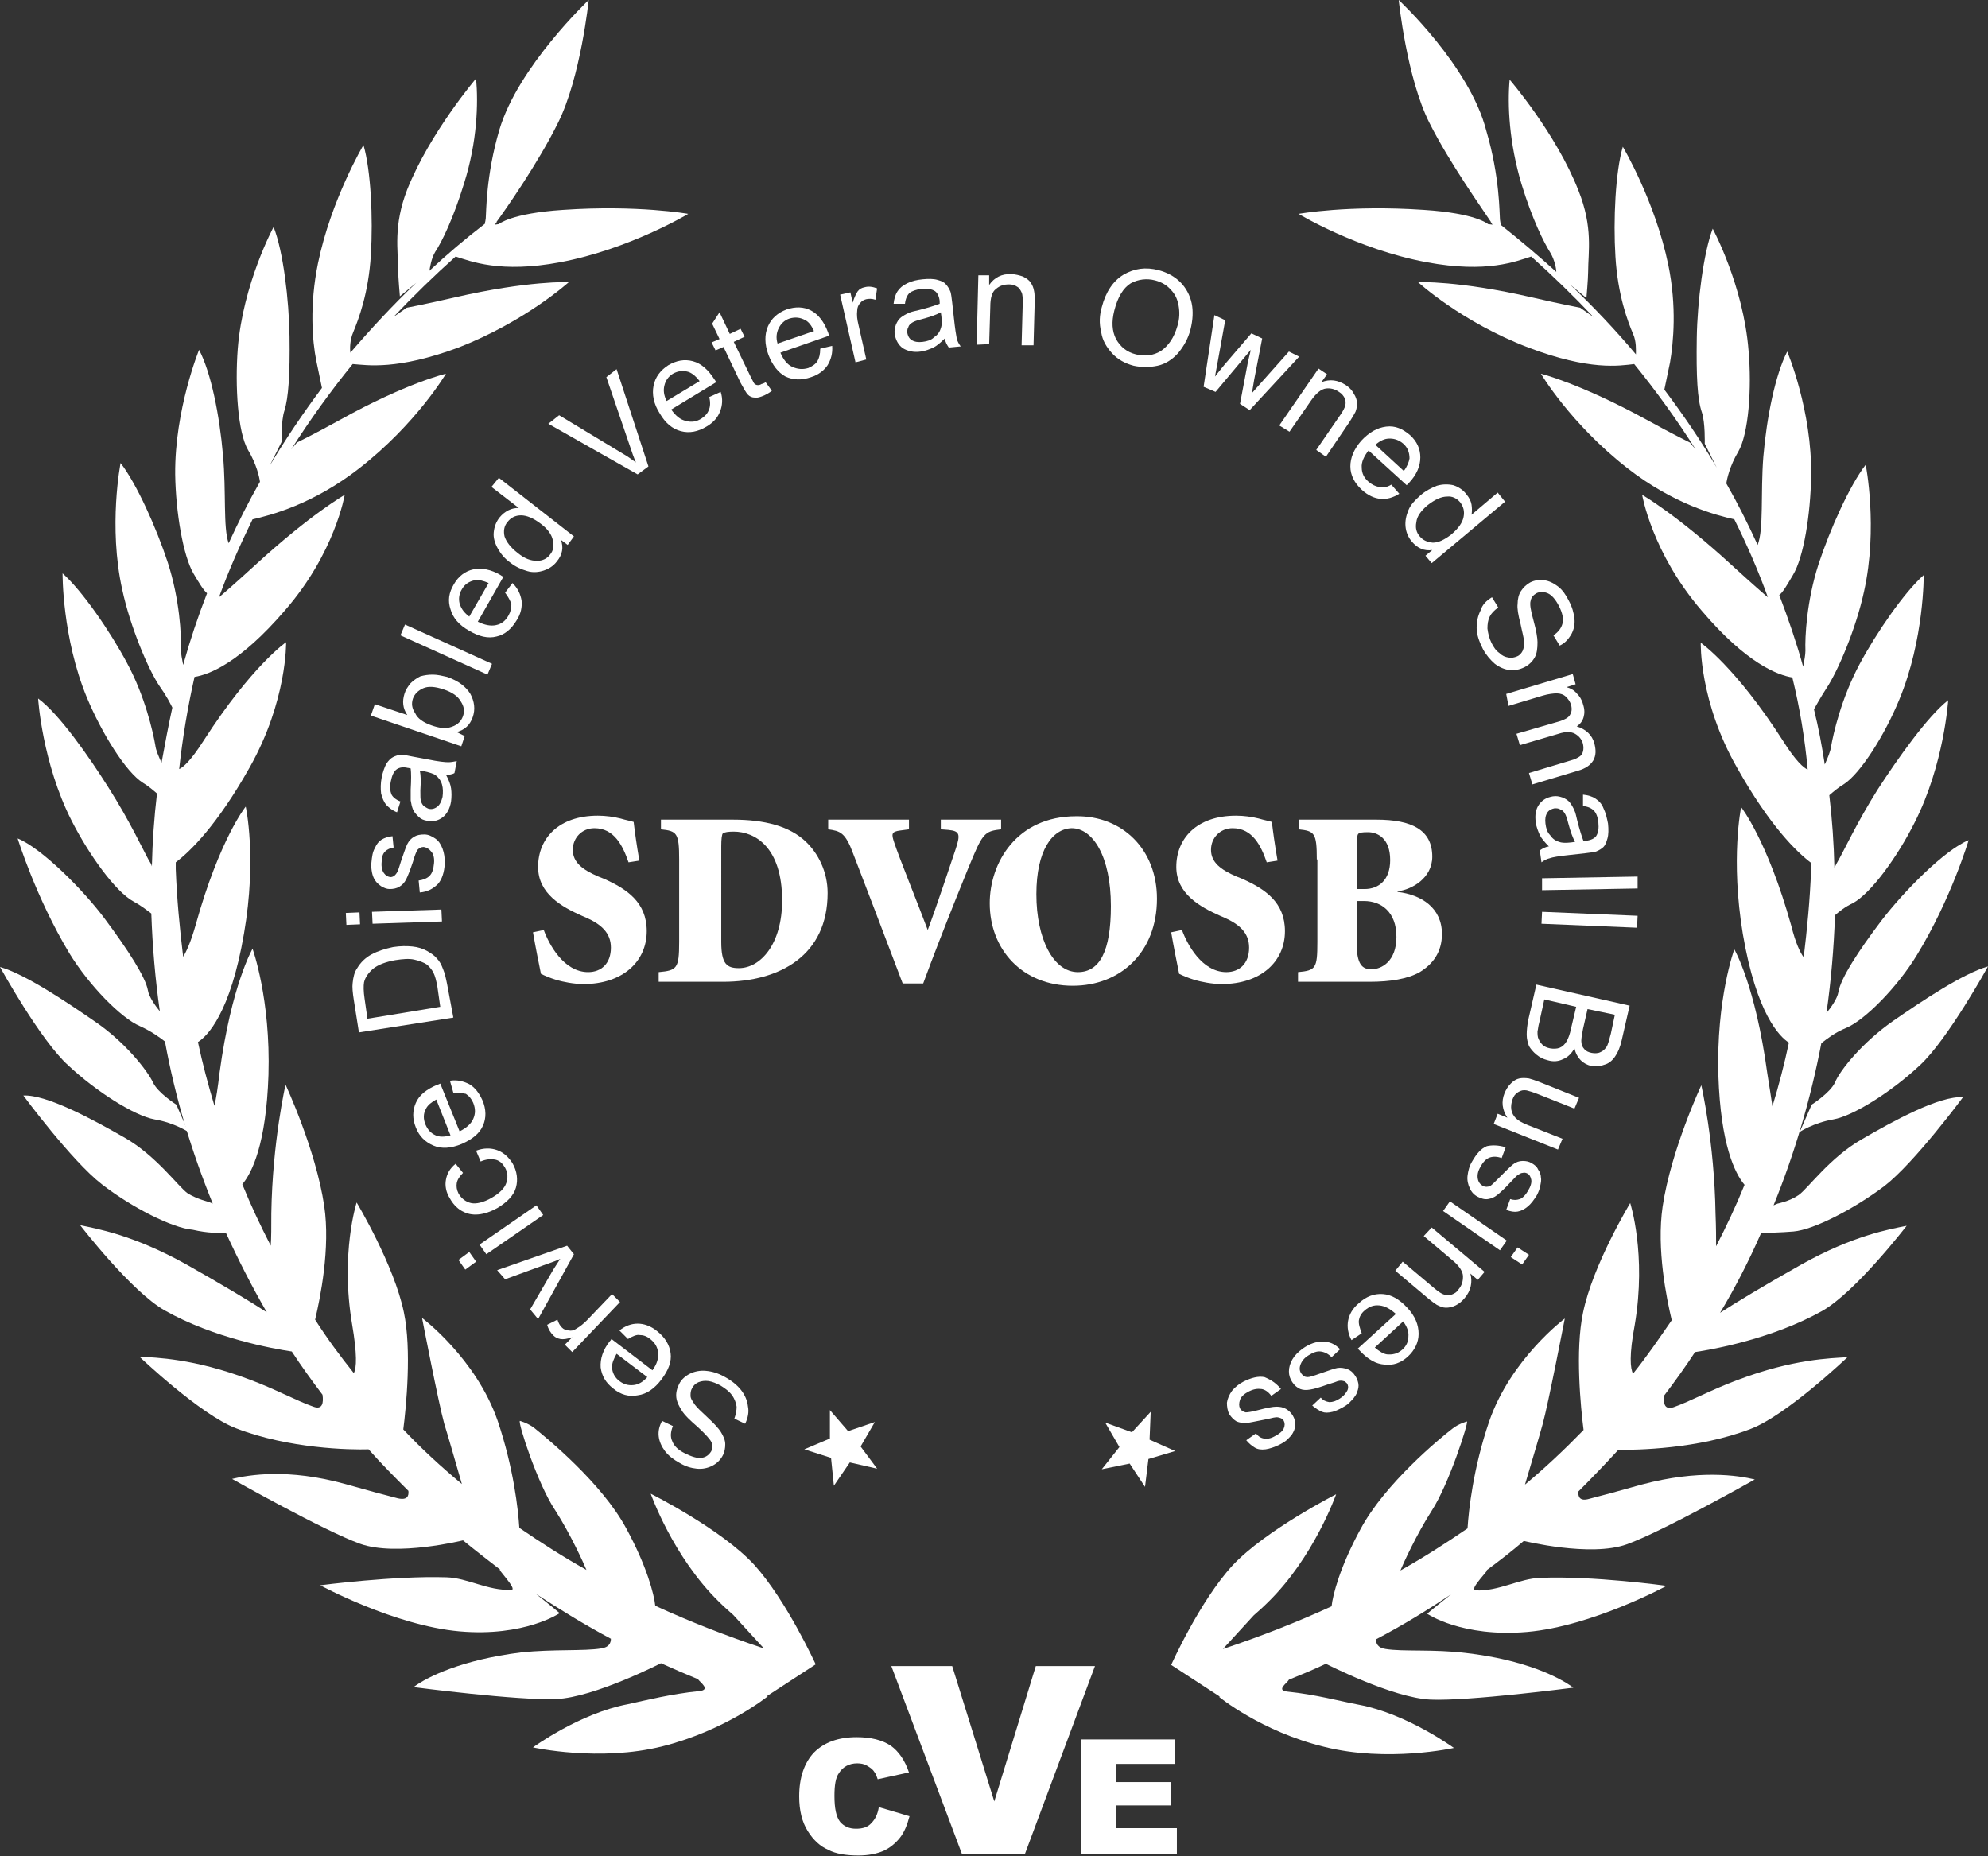 <?xml version="1.0" encoding="utf-8"?>
<!-- Generator: Adobe Illustrator 24.2.1, SVG Export Plug-In . SVG Version: 6.00 Build 0)  -->
<svg version="1.1" id="Layer_1" xmlns="http://www.w3.org/2000/svg" xmlns:xlink="http://www.w3.org/1999/xlink" x="0px" y="0px"
	 viewBox="0 0 349.5 326.3" style="enable-background:new 0 0 349.5 326.3;" xml:space="preserve">
<rect x="0" y="0" width="349.5" height="326.3" fill="#333333" stroke="none"/>
<style type="text/css">
	.st0{fill:#FFFFFF;}
</style>
<g>
	<g>
		<path class="st0" d="M315.3,216.5c3.6-0.3,10.7-4,16-8c5.3-4.1,13.8-15.6,13.8-15.6c-4.1-0.3-12.3,4.2-17.8,7.4
			c-5.6,3.2-9.5,8.7-11.1,9.8c-1.6,1.1-3.7,1.5-3.7,1.5l-0.7,0.3c3.7-9.1,6.5-18.6,8.4-28.5c0.9-0.7,2.4-1.9,4.4-2.7
			c3.3-1.4,9-7.2,12.4-12.8c6-9.8,9.1-20.2,9.1-20.2c-4.2,1.7-11.4,9-15.3,14.1c-4.1,5.4-7.2,10.2-7.6,12.6
			c-0.2,1.2-1.3,2.7-2.1,3.7c0.8-5.6,1.3-11.4,1.5-17.2c0.8-0.7,1.8-1.5,3.1-2.1c3.2-1.7,7.9-8.2,10.9-14.2
			c5.2-10.2,5.9-21.5,5.9-21.5c-3.6,2.8-8.9,10.3-12.4,15.7c-3.6,5.7-6.2,11.3-7.1,12.8c-0.2,0.3-0.3,0.6-0.5,1
			c-0.1-4.3-0.4-8.6-0.9-12.8c0.7-0.6,1.5-1.3,2.5-1.9c3-1.9,7.3-8.8,9.8-14.9c4.4-10.6,4.3-21.9,4.3-21.9
			c-3.4,3-8.3,10.1-11.3,15.7c-3.2,6-4.6,12.2-5,14.5c-0.1,0.8-0.6,2-1.1,3.1c-0.5-3.3-1.1-6.5-1.9-9.7c0.4-0.7,1.1-2,2.2-3.7
			c2-3,5.2-10.5,6.6-17c2.5-11.2,0.3-22.3,0.3-22.3c-2.8,3.6-6.3,11.4-8.3,17.5c-2.1,6.5-2.4,12.9-2.3,15.2c0,0.7-0.2,1.8-0.4,2.8
			c-1.2-4.3-2.6-8.4-4.2-12.6c0.6-0.4,1.4-1.8,2.4-3.5c1.9-3.1,3.1-10.7,3.2-17.4c0.2-11.5-4.2-21.9-4.2-21.9
			c-2.1,4.1-3.6,11.5-4.2,18.5c-0.5,6.5,0.1,12.7-1,15.5c-1.7-3.7-3.5-7.3-5.5-10.8c0.1-0.8,0.6-3.1,2.1-5.6
			c1.8-3.1,2.4-11.1,1.8-17.8c-0.9-11.4-6.3-21.4-6.3-21.4c-1.6,4.2-2.7,12.8-2.8,19.2c-0.1,6.8,0.1,10.8,0.9,13.1
			c0.6,1.8,0.5,5.5,0.5,5.5l2.1,4.2c-2.8-4.8-5.9-9.3-9.2-13.7c0.3-1.4,0.8-3.9,1-4.8c0.6-3.5,1.2-9.8-0.3-17.1
			c-2.3-11.2-8-20.8-8-20.8c-1.3,4.4-1.7,12.9-1.3,19.3c0.4,6.8,2.2,11.5,3.1,13.6c0.6,1.3,0.5,2.9,0.5,3.6
			c-3.6-4.3-7.5-8.4-11.6-12.3l2.9,2.4c0,0,0.3-3.4,0.3-4.6c0-3.5,0.9-7.8-1.7-14.3c-3.9-10-12.1-19.5-12.1-19.5
			c-0.4,4.4-0.1,11.1,2.1,18.4c1.9,6.2,3.9,10.2,5.1,12.1c0.7,1.2,1,2.7,1,3.3c-3.2-2.9-6.4-5.6-9.8-8.3l0.1,0c0,0-0.1-0.1-0.2-0.9
			c-0.1-1,0-7.5-2.4-15.6C258.4,11.6,245.9,0,245.9,0s1.4,13.7,5.4,21.6c3.5,7,9.5,15.4,10.8,17.4l0,0.1c0,0,0.1,0,0.1,0.1
			c0.1,0.2,0.2,0.3,0.2,0.3l-0.8-0.1c0,0-2-1.9-11.3-2.5c-13.2-0.9-22,0.7-22,0.7s10.2,6.2,22.5,8.5c10.7,2,15.8-0.2,18.4-1
			c3.8,3.4,7.4,6.9,10.9,10.6l-2.3-1.6c0,0-3.2-0.6-8.4-1.8c-13-3-20.1-2.7-20.1-2.7s7.6,7,19.4,11.5c10.8,4.1,16,3.2,18.6,2.9
			c3.9,4.8,7.5,9.8,10.8,15l-1-1.2c0,0-2.9-1.4-7.6-4c-11.7-6.4-18.6-8.1-18.6-8.1s5.2,8.8,15.2,16.6c8.2,6.4,15.7,8.3,18.8,9
			c2.2,4.4,4.2,9,5.9,13.7c-0.5-0.4-2.8-2.4-6.3-5.6c-9.8-9-15.8-12.4-15.8-12.4s1.7,10.2,10.5,20.4c7.9,9.3,13.4,11.3,15.9,11.7
			c1.3,5.3,2.2,10.7,2.7,16.2c-0.7-0.3-2.1-1.5-4.3-5c-8.4-13.1-14.5-17.3-14.5-17.3s-0.3,10.3,6.4,22c5.8,10.3,10.5,14.8,13,16.7
			c0,0.4,0,0.8,0,1.2c-0.2,5.3-0.7,10.4-1.3,15.4c-0.6-0.8-1.4-2.4-2.2-5.6c-4.2-15-8.8-20.8-8.8-20.8s-1.9,9.1,0.3,22.3
			c2.4,14.1,6.5,18.1,8.1,19.1c-0.8,3.8-1.8,7.6-2.9,11.2c-0.2-1.4-0.5-3.3-0.9-5.8c-2.1-15.5-5.8-21.8-5.8-21.8s-3.2,8.7-2.8,22.2
			c0.4,12.1,2.9,17.2,4.6,19.2c-1.5,3.7-3.2,7.3-5,10.8c0-1.4,0-3.3-0.1-5.7c-0.2-12.6-2.5-22.6-2.5-22.6s-5.3,11.3-6.8,21.3
			c-1.1,7.5,0.7,16.2,1.6,20c-2.2,3.2-4.4,6.4-6.8,9.4c-0.5-0.9-0.7-3.3,0.3-8.6c2.1-12.4-0.8-21.4-0.8-21.4s-6.6,10.9-8.3,19.3
			c-1.4,6.6-0.4,16.7,0.1,20.6c-3.3,3.4-6.7,6.6-10.3,9.6c1-3.4,2.5-8.4,3.1-10.6c1-3.6,3.9-18.6,3.9-18.6s-9.5,7.1-13.3,18.1
			c-2.8,8.2-3.6,15.6-3.8,18.8c-3.8,2.6-7.7,5.1-11.8,7.4c0.4-1,2.8-6.3,5.5-10.5c3-4.6,6.5-15.5,6.2-15.7c0,0-1.5,0.4-2.6,1.3
			c-2.2,1.7-11.8,9.6-16.1,17.6c-3.6,6.6-4.9,11.6-5.1,13.6c-6.1,2.8-12.5,5.3-19.1,7.5l5.4-5.9l0,0c0.8-0.7,1.7-1.5,2.5-2.3
			c8.1-7.9,12-19,12-19s-12.4,6.3-18.2,12.5c-5.8,6.3-10.8,17.5-10.8,17.5l8.6,5.6c-0.1,0-0.2,0-0.2,0s7.4,6.1,18.5,8.8
			c11.1,2.8,22.8,0.2,22.8,0.2s-8.2-6-16.7-7.6c-3.2-0.6-7.6-1.8-12.5-2.3c-2.2-0.2-0.1-1.5,0.2-2.1c2.2-0.9,4.4-1.8,6.5-2.8l0,0
			c0,0,11.7,6,18.4,6.3c6.7,0.3,25.1-2.1,25.1-2.1c-2.4-1.8-8.5-4.9-18.9-6.1c-5.7-0.7-11-0.2-14.1-0.7c-1.4-0.2-1.7-1-1.7-1.7
			c4.6-2.4,9-5.1,13.2-7.9c-2.3,1.8-4.2,3.4-4.2,3.4s6.1,4.2,17.6,3.2c11.4-1,24.5-8.1,24.5-8.1s-13-1.8-22.2-1.4
			c-3.7,0.1-7.3,2.4-11.4,2.2c-1.3-0.1,2.8-4,1.9-3.5c0,0,0,0,0,0c2.3-1.7,4.5-3.4,6.6-5.2c0,0,11.7,2.9,18.1,0.6
			c6.4-2.3,22.5-11.4,22.5-11.4c-2.9-0.7-9.8-1.8-19.9,0.9c-4.6,1.3-6.5,1.8-9.2,2.5c-1.7,0.5-2-0.4-1.9-1.3c2.4-2.4,4.7-4.8,7-7.3
			c3.2,0,14-0.1,23.3-3.7c6.3-2.4,17-12.6,17-12.6c-3,0.2-9.5,0.3-19.3,4c-4.6,1.7-8.4,3.8-11.3,4.8c-1.6,0.5-1.8-0.7-1.6-2.1
			c1.9-2.5,3.7-5,5.4-7.6c3.4-0.5,13.7-2.4,22.3-7.2c5.9-3.3,14.9-15,14.9-15c-3,0.6-9.4,1.7-18.5,6.8c-6.4,3.6-11.7,6.8-14.3,8.5
			c2.7-4.5,5.1-9.2,7.2-14C310.9,216.7,313,216.7,315.3,216.5z M262.5,39.4l0.1,0c0,0,0,0,0.1,0L262.5,39.4z"/>
		<path class="st0" d="M322.6,190.3c-0.8,1.8-4.1,3.9-4.1,3.9l-2.1,4.8c0,0,2.4-1.6,5.9-2.2c3.5-0.6,10.3-4.9,15.2-9.5
			c4.9-4.5,12-17.4,12-17.4c-4.3,1.2-11.5,6-16.7,9.6C327.5,183.2,323.5,188.1,322.6,190.3z"/>
		<path class="st0" d="M264.3,39.2L264.3,39.2C264.3,39.2,264.3,39.2,264.3,39.2z"/>
	</g>
	<g>
		<path class="st0" d="M39.7,216.7c2.2,4.8,4.6,9.5,7.2,14c-2.6-1.7-7.9-4.9-14.3-8.5c-9.2-5.1-15.6-6.2-18.5-6.8
			c0,0,9,11.7,14.9,15c8.5,4.8,18.9,6.7,22.3,7.2c1.7,2.6,3.5,5.1,5.4,7.6c0.2,1.4,0,2.7-1.6,2.1c-2.9-1-6.7-3.1-11.3-4.8
			c-9.8-3.7-16.3-3.8-19.3-4c0,0,10.7,10.2,17,12.6c9.3,3.6,20,3.8,23.3,3.7c2.2,2.5,4.6,4.9,7,7.3c0.1,0.9-0.2,1.7-1.9,1.3
			c-2.7-0.7-4.6-1.2-9.2-2.5c-10.1-2.8-17-1.6-19.9-0.9c0,0,16.1,9.1,22.5,11.4c6.4,2.3,18.1-0.6,18.1-0.6c2.2,1.8,4.4,3.5,6.6,5.2
			c0,0,0,0,0,0c-0.9-0.5,3.1,3.5,1.9,3.5c-4.1,0.2-7.7-2.1-11.4-2.2c-9.2-0.3-22.2,1.4-22.2,1.4s13.1,7.1,24.5,8.1
			c11.4,1,17.6-3.2,17.6-3.2s-1.9-1.6-4.2-3.4c4.3,2.8,8.7,5.5,13.2,7.9c0,0.7-0.3,1.5-1.7,1.7c-3.1,0.5-8.4,0.1-14.1,0.7
			c-10.4,1.3-16.5,4.3-18.9,6.1c0,0,18.4,2.4,25.1,2.1c6.7-0.3,18.4-6.3,18.4-6.3l0,0c2.2,1,4.3,1.9,6.5,2.8
			c0.3,0.5,2.4,1.9,0.2,2.1c-4.9,0.5-9.3,1.6-12.5,2.3c-8.5,1.6-16.7,7.6-16.7,7.6s11.7,2.6,22.8-0.2c11.1-2.8,18.5-8.8,18.5-8.8
			s-0.1,0-0.2,0l8.6-5.6c0,0-5.1-11.2-10.8-17.5c-5.8-6.3-18.2-12.5-18.2-12.5s3.9,11.1,12,19c0.8,0.8,1.7,1.6,2.5,2.3l0,0l5.4,5.9
			c-6.6-2.2-13-4.7-19.1-7.5c-0.2-2-1.5-7-5.1-13.6c-4.3-8-14-15.9-16.1-17.6c-1.1-0.9-2.6-1.3-2.6-1.3c-0.4,0.2,3.1,11.1,6.2,15.7
			c2.7,4.2,5.1,9.5,5.5,10.5c-4.1-2.3-8-4.8-11.8-7.4c-0.2-3.2-1-10.5-3.8-18.8c-3.8-11-13.3-18.1-13.3-18.1s2.9,15,3.9,18.6
			c0.7,2.2,2.1,7.2,3.1,10.6c-3.6-3-7.1-6.2-10.3-9.6c0.5-3.9,1.5-14,0.1-20.6c-1.7-8.3-8.3-19.3-8.3-19.3s-2.9,9-0.8,21.4
			c0.9,5.3,0.8,7.7,0.3,8.6c-2.4-3-4.7-6.1-6.8-9.4c0.9-3.8,2.7-12.6,1.6-20c-1.5-10-6.8-21.3-6.8-21.3s-2.3,10-2.5,22.6
			c0,2.4,0,4.3-0.1,5.7c-1.8-3.5-3.5-7.1-5-10.8c1.7-2,4.2-7.1,4.6-19.2c0.4-13.4-2.8-22.2-2.8-22.2s-3.7,6.3-5.8,21.8
			c-0.3,2.6-0.6,4.5-0.9,5.8c-1.1-3.7-2.1-7.4-2.9-11.2c1.6-1,5.7-5,8.1-19.1c2.3-13.3,0.3-22.3,0.3-22.3s-4.6,5.7-8.8,20.8
			c-0.9,3.2-1.7,4.8-2.2,5.6c-0.6-5-1.1-10.1-1.3-15.4c0-0.4,0-0.8,0-1.2c2.5-1.9,7.2-6.4,13-16.7c6.6-11.7,6.4-22,6.4-22
			s-6,4.1-14.5,17.3c-2.3,3.6-3.6,4.7-4.3,5c0.6-5.5,1.5-10.9,2.7-16.2c2.6-0.4,8-2.5,15.9-11.7C58.9,97.2,60.6,87,60.6,87
			s-6,3.4-15.8,12.4c-3.5,3.2-5.8,5.2-6.3,5.6c1.7-4.7,3.7-9.2,5.9-13.7c3.1-0.7,10.6-2.6,18.8-9c10-7.8,15.2-16.6,15.2-16.6
			s-6.9,1.6-18.6,8.1c-4.7,2.6-7.6,4-7.6,4l-1,1.2c3.3-5.2,6.9-10.2,10.8-15c2.6,0.2,7.8,1.1,18.6-2.9C92.4,56.5,100,49.6,100,49.6
			s-7.1-0.3-20.1,2.7c-5.2,1.2-8.4,1.8-8.4,1.8l-2.3,1.6c3.5-3.7,7.1-7.2,10.9-10.6c2.6,0.8,7.8,3,18.4,1
			c12.2-2.3,22.5-8.5,22.5-8.5s-8.9-1.6-22-0.7c-9.2,0.6-11.3,2.5-11.3,2.5L87,39.5c0,0,0.1-0.1,0.2-0.3c0,0,0.1,0,0.1-0.1l0-0.1
			c1.4-1.9,7.3-10.3,10.8-17.4c4-8,5.4-21.6,5.4-21.6S91.1,11.7,87.8,22.8c-2.4,8.1-2.3,14.6-2.4,15.6c-0.1,0.8-0.2,0.9-0.2,0.9
			l0.1,0c-3.4,2.6-6.7,5.4-9.8,8.3c0.1-0.6,0.3-2.1,1-3.3c1.2-1.8,3.2-5.9,5.1-12.1c2.3-7.3,2.5-14,2.1-18.4c0,0-8.1,9.5-12.1,19.5
			C69.1,39.7,70,44.1,70,47.5c0,1.2,0.3,4.6,0.3,4.6l2.9-2.4c-4.1,3.9-7.9,8-11.6,12.3c-0.1-0.7-0.1-2.2,0.5-3.6
			c0.9-2.2,2.7-6.8,3.1-13.6c0.4-6.4,0-14.9-1.3-19.3c0,0-5.7,9.6-8,20.8c-1.5,7.3-1,13.6-0.3,17.1c0.2,0.9,0.7,3.4,1,4.8
			c-3.3,4.4-6.4,9-9.2,13.7l2.1-4.2c0,0-0.1-3.7,0.5-5.5c0.7-2.2,1-6.3,0.9-13.1c-0.1-6.4-1.1-14.9-2.8-19.2c0,0-5.4,10-6.3,21.4
			c-0.5,6.6,0,14.7,1.8,17.8c1.5,2.5,2,4.8,2.1,5.6c-2,3.5-3.8,7.1-5.5,10.8c-1-2.7-0.4-9-1-15.5c-0.6-7-2.1-14.5-4.2-18.5
			c0,0-4.3,10.5-4.2,21.9c0.1,6.7,1.4,14.3,3.2,17.4c1,1.7,1.8,3,2.4,3.5c-1.6,4.1-3,8.3-4.2,12.6c-0.2-1-0.4-2-0.4-2.8
			c0.1-2.4-0.2-8.7-2.3-15.2c-2-6.1-5.5-13.9-8.3-17.5c0,0-2.2,11.1,0.3,22.3c1.4,6.5,4.6,14.1,6.6,17c1.2,1.7,1.8,2.9,2.2,3.7
			c-0.7,3.2-1.3,6.4-1.9,9.7c-0.5-1.1-1-2.2-1.1-3.1c-0.4-2.3-1.8-8.6-5-14.5c-3-5.6-7.9-12.7-11.3-15.7c0,0-0.1,11.3,4.3,21.9
			c2.6,6.2,6.8,13,9.8,14.9c1,0.6,1.8,1.3,2.5,1.9c-0.5,4.2-0.8,8.5-0.9,12.8c-0.1-0.4-0.3-0.7-0.5-1c-0.8-1.4-3.4-7-7.1-12.8
			c-3.4-5.4-8.7-13-12.4-15.7c0,0,0.7,11.3,5.9,21.5c3,5.9,7.7,12.5,10.9,14.2c1.3,0.7,2.3,1.5,3.1,2.1c0.2,5.8,0.7,11.6,1.5,17.2
			c-0.8-1-1.9-2.5-2.1-3.7c-0.4-2.3-3.5-7.1-7.6-12.6c-3.8-5.1-11.1-12.4-15.3-14.1c0,0,3.2,10.4,9.1,20.2
			c3.5,5.7,9.1,11.4,12.4,12.8c2,0.9,3.5,2,4.4,2.7c1.8,9.9,4.7,19.4,8.4,28.5l-0.7-0.3c0,0-2.1-0.5-3.7-1.5
			c-1.6-1.1-5.5-6.6-11.1-9.8c-5.6-3.2-13.7-7.6-17.8-7.4c0,0,8.5,11.5,13.8,15.6c5.3,4.1,12.4,7.7,16,8
			C36.5,216.8,38.6,216.8,39.7,216.7z M86.8,39.5C86.8,39.5,86.8,39.5,86.8,39.5l0.2,0L86.8,39.5z"/>
		<path class="st0" d="M26.9,190.3c0.8,1.8,4.1,3.9,4.1,3.9l2.1,4.8c0,0-2.4-1.6-5.9-2.2c-3.5-0.6-10.3-4.9-15.2-9.5
			C7.1,182.9,0,170,0,170c4.3,1.2,11.5,6,16.7,9.6C22,183.2,25.9,188.2,26.9,190.3z"/>
		<path class="st0" d="M85.2,39.3L85.2,39.3C85.2,39.3,85.2,39.3,85.2,39.3z"/>
	</g>
	<polygon class="st0" points="149.1,251.6 153.8,250 151.3,254.3 154.2,258.2 149.4,257.1 146.6,261.2 146.1,256.3 141.4,254.8 
		145.9,252.9 145.9,247.9 	"/>
	<polygon class="st0" points="202.1,253.1 206.6,255.1 201.9,256.5 201.3,261.4 198.6,257.3 193.7,258.3 196.8,254.4 194.3,250.1 
		199,251.8 202.3,248.2 	"/>
	<g>
		<g>
			<path class="st0" d="M95.6,163.5c0.9,2.5,3.5,7.4,7.8,7.4c2.3,0,4-1.5,4-4.3c0-2.6-1.7-4.1-4.4-5.3l-0.7-0.3
				c-3.6-1.6-7.7-3.9-7.7-8.6c0-5,3.6-9,10.5-9c1.4,0,2.8,0.2,4,0.5c1,0.3,1.7,0.4,2.3,0.6c0.2,1.7,0.5,3.9,1,6.8l-1.9,0.3
				c-1-2.9-2.5-6-6-6c-2.2,0-3.8,1.7-3.8,3.8c0,2.2,1.7,3.5,4.5,4.7l1,0.4c4,1.8,7.5,4.1,7.5,9.2c0,5.4-4.3,9.3-11.1,9.3
				c-1.8,0-3.6-0.4-4.7-0.7c-1.3-0.4-2.2-0.8-2.8-1.1c-0.4-2-0.9-4.4-1.4-7.3L95.6,163.5z"/>
			<path class="st0" d="M128.9,144.1c5.4,0,9.9,1.1,12.8,3.9c2.1,2,3.8,5.2,3.8,9c0,10.9-8.3,15.6-18.4,15.6h-11.3v-1.7
				c3.2-0.3,3.6-0.6,3.6-5.3v-14.5c0-4.7-0.4-5-3.2-5.3v-1.7H128.9z M126.8,165.6c0,3.9,1,4.6,3.1,4.6c3.8,0,7.6-4.2,7.6-11.9
				c0-9.4-4.8-12.1-8.5-12.1c-1,0-1.6,0.1-1.9,0.3c-0.2,0.1-0.3,1.1-0.3,2.2V165.6z"/>
			<path class="st0" d="M158.7,172.9c-3-7.9-7.1-18.7-8.7-22.8c-1.4-3.8-2.3-4-4.4-4.3v-1.7h14.2v1.7l-1.5,0.2
				c-1.6,0.2-1.6,0.6-1.1,2.1c0.8,2.5,4.3,11.1,5.9,15.4c1.4-3.7,4.2-12.1,4.9-14.2c0.9-2.7,0.7-3.2-1.3-3.4l-1.3-0.1v-1.7h10.6v1.7
				c-2.5,0.3-3.1,0.5-4.8,4.5c-0.3,0.6-5.6,13.6-8.9,22.6H158.7z"/>
			<path class="st0" d="M203.4,158c0,9.4-6.4,15.3-14.8,15.3c-8.9,0-14.6-6.4-14.6-14.5c0-7.1,4.7-15.3,15.2-15.3
				C197.3,143.4,203.4,149.3,203.4,158z M182.2,157.2c0,7.9,3,13.7,7.3,13.7c3.8,0,5.8-3.6,5.8-11.6c0-8.8-3.2-13.7-6.9-13.7
				C185,145.7,182.2,149.5,182.2,157.2z"/>
			<path class="st0" d="M207.8,163.5c0.9,2.5,3.5,7.4,7.8,7.4c2.3,0,4-1.5,4-4.3c0-2.6-1.7-4.1-4.4-5.3l-0.7-0.3
				c-3.6-1.6-7.7-3.9-7.7-8.6c0-5,3.6-9,10.5-9c1.4,0,2.8,0.2,4,0.5c1,0.3,1.7,0.4,2.3,0.6c0.2,1.7,0.5,3.9,1,6.8l-1.9,0.3
				c-1-2.9-2.5-6-6-6c-2.2,0-3.8,1.7-3.8,3.8c0,2.2,1.7,3.5,4.5,4.7l1,0.4c4,1.8,7.5,4.1,7.5,9.2c0,5.4-4.3,9.3-11.1,9.3
				c-1.8,0-3.6-0.4-4.7-0.7c-1.3-0.4-2.2-0.8-2.8-1.1c-0.4-2-0.9-4.4-1.4-7.3L207.8,163.5z"/>
			<path class="st0" d="M231.5,151.1c0-4.7-0.4-5-3.2-5.3v-1.7H242c6.2,0,9.8,1.8,9.8,6.5c0,3.8-3.6,5.8-6.1,6.1v0.1
				c4.2,0.5,7.8,2.8,7.8,7.4c0,3.2-1.6,5.3-3.9,6.7c-2.1,1.2-5.2,1.7-8.8,1.7h-12.6v-1.7c3.1-0.3,3.4-0.6,3.4-5.3V151.1z
				 M238.5,156.3h1.4c2.5,0,4.5-1.6,4.5-5.1c0-3.9-2.3-4.9-3.9-4.9c-1.1,0-1.6,0.1-1.7,0.3c-0.2,0.1-0.3,1.1-0.3,2.2V156.3z
				 M238.5,165.7c0,3.9,1,4.7,2.6,4.7c1.8,0,4.4-1.4,4.4-5.7c0-4.4-2.7-6.3-5.7-6.3h-1.3V165.7z"/>
		</g>
	</g>
	<g>
		<path class="st0" d="M131,250.3l-1.9-0.9c0.3-0.8,0.4-1.5,0.4-2.1c-0.1-0.6-0.3-1.3-0.8-2c-0.5-0.7-1.2-1.2-2-1.7
			c-0.7-0.4-1.5-0.7-2.1-0.8c-0.7-0.1-1.3,0-1.8,0.2c-0.5,0.2-0.9,0.6-1.1,1c-0.3,0.5-0.3,0.9-0.3,1.4s0.4,1,0.8,1.6
			c0.3,0.4,1,1.1,2.2,2.2c1.2,1.1,1.9,1.9,2.3,2.5c0.5,0.8,0.8,1.5,0.8,2.2c0,0.7-0.1,1.4-0.5,2.1c-0.4,0.7-1,1.3-1.8,1.7
			c-0.8,0.4-1.7,0.6-2.7,0.5c-1-0.1-2-0.4-3-1c-1.1-0.6-2-1.3-2.6-2.1c-0.6-0.8-1-1.7-1.1-2.6c-0.1-0.9,0.1-1.8,0.6-2.7l1.9,0.9
			c-0.4,1-0.5,1.9-0.1,2.7c0.3,0.8,1,1.5,2.2,2.1c1.2,0.6,2.2,0.9,2.9,0.8c0.8-0.1,1.3-0.5,1.7-1.1c0.3-0.5,0.3-1.1,0.1-1.6
			c-0.2-0.5-1-1.4-2.4-2.7c-1.4-1.2-2.3-2.1-2.7-2.7c-0.6-0.9-1-1.7-1.1-2.5c-0.1-0.8,0.1-1.6,0.5-2.4c0.4-0.8,1.1-1.4,1.9-1.8
			c0.8-0.4,1.8-0.6,2.8-0.5c1.1,0.1,2.1,0.4,3.2,1c1.3,0.7,2.3,1.5,3,2.4c0.7,0.9,1.1,1.9,1.2,2.9
			C131.7,248.2,131.5,249.3,131,250.3z"/>
		<path class="st0" d="M110.4,235.4l-1.5-1.5c1-0.8,2.1-1.2,3.2-1.2c1.1,0,2.3,0.4,3.4,1.3c1.4,1.1,2.2,2.4,2.4,3.9s-0.4,3-1.6,4.6
			c-1.2,1.6-2.6,2.6-4.2,2.8c-1.5,0.3-3-0.1-4.3-1.2c-1.3-1-2-2.2-2.2-3.7c-0.1-1.5,0.4-3.1,1.6-4.6c0.1-0.1,0.2-0.2,0.3-0.4
			l7.2,5.5c0.8-1.1,1.1-2.1,1-3.1c-0.1-1-0.6-1.8-1.4-2.4c-0.6-0.5-1.2-0.7-1.9-0.7C112,234.6,111.2,234.9,110.4,235.4z
			 M113.8,242.1l-5.4-4.1c-0.5,0.9-0.8,1.6-0.8,2.3c0,1,0.5,1.9,1.3,2.5c0.8,0.6,1.6,0.8,2.5,0.7
			C112.3,243.4,113.1,242.9,113.8,242.1z"/>
		<path class="st0" d="M109,228.9l-8.4,8.8l-1.3-1.3l1.3-1.3c-0.9,0.3-1.6,0.4-2.1,0.3c-0.5-0.1-0.9-0.3-1.2-0.6
			c-0.5-0.5-0.9-1.1-1.1-1.9l1.8-0.9c0.2,0.6,0.4,1,0.8,1.4c0.3,0.3,0.7,0.5,1.2,0.5c0.4,0.1,0.9,0,1.3-0.3c0.7-0.4,1.3-0.9,1.9-1.5
			l4.4-4.6L109,228.9z"/>
		<path class="st0" d="M100.9,220.5l-6.3,11.4l-1.4-1.7l3.9-6.7c0.4-0.7,0.9-1.4,1.4-2.2c-0.6,0.3-1.4,0.6-2.3,0.9l-7.4,2.7
			l-1.4-1.6l12.3-4.3L100.9,220.5z"/>
		<path class="st0" d="M83.7,221.8l-1.9,1.4l-1.2-1.7l1.9-1.4L83.7,221.8z M95.5,213.6l-10,6.9l-1.2-1.7l10-6.9L95.5,213.6z"/>
		<path class="st0" d="M84.5,204.2l-0.8-1.9c1.3-0.5,2.6-0.5,3.7-0.1c1.1,0.4,2,1.2,2.7,2.3c0.8,1.4,1,2.9,0.6,4.3
			c-0.4,1.4-1.6,2.6-3.3,3.6c-1.1,0.6-2.2,1-3.3,1.1c-1.1,0.1-2-0.1-2.9-0.6c-0.9-0.5-1.6-1.3-2.1-2.2c-0.7-1.1-0.9-2.3-0.7-3.3
			c0.2-1.1,0.7-2,1.7-2.8l1.3,1.6c-0.6,0.6-1,1.2-1.1,1.8c-0.1,0.6,0,1.2,0.3,1.8c0.5,0.9,1.3,1.5,2.2,1.7s2.2-0.1,3.6-0.9
			c1.4-0.8,2.3-1.7,2.6-2.6s0.3-1.8-0.2-2.7c-0.4-0.7-0.9-1.2-1.6-1.4C86.3,203.7,85.4,203.8,84.5,204.2z"/>
		<path class="st0" d="M79.7,192.1l-0.6-2.1c1.3-0.2,2.4,0.1,3.4,0.6c1,0.6,1.7,1.5,2.3,2.8c0.7,1.6,0.7,3.2,0.1,4.5
			c-0.6,1.4-1.9,2.4-3.7,3.2c-1.9,0.8-3.6,0.9-5,0.3s-2.5-1.6-3.1-3.2c-0.6-1.5-0.6-2.9,0-4.3c0.6-1.4,1.9-2.4,3.8-3.2
			c0.1,0,0.3-0.1,0.5-0.2l3.4,8.4c1.2-0.6,2-1.3,2.4-2.2c0.4-0.9,0.4-1.8,0-2.8c-0.3-0.7-0.7-1.2-1.3-1.6
			C81.4,192.2,80.6,192.1,79.7,192.1z M79.2,199.6l-2.5-6.3c-0.9,0.5-1.5,1-1.8,1.6c-0.5,0.9-0.5,1.8-0.1,2.8
			c0.4,0.9,0.9,1.5,1.8,1.9C77.2,199.9,78.2,199.9,79.2,199.6z"/>
		<path class="st0" d="M79.7,178.9l-16.6,2.6l-0.9-5.7c-0.2-1.3-0.3-2.3-0.2-3c0.1-1,0.3-1.9,0.8-2.6c0.6-1,1.4-1.8,2.5-2.4
			c1.1-0.6,2.4-1,3.8-1.3c1.3-0.2,2.4-0.2,3.4-0.1c1,0.1,1.9,0.4,2.6,0.8c0.7,0.4,1.3,0.8,1.7,1.3c0.5,0.5,0.8,1.1,1.1,1.9
			c0.3,0.7,0.5,1.6,0.7,2.6L79.7,178.9z M77.4,177l-0.5-3.5c-0.2-1.1-0.4-1.9-0.7-2.5c-0.3-0.6-0.7-1-1.1-1.4
			c-0.6-0.4-1.4-0.7-2.3-0.9c-0.9-0.2-2-0.1-3.3,0.1c-1.7,0.3-3,0.8-3.9,1.5c-0.8,0.7-1.4,1.5-1.6,2.4c-0.1,0.6-0.1,1.6,0.1,2.9
			l0.5,3.5L77.4,177z"/>
		<path class="st0" d="M63.3,162.5l-2.4,0.1l-0.1-2.1l2.4-0.1L63.3,162.5z M77.7,162l-12.2,0.4l-0.1-2.1l12.2-0.4L77.7,162z"/>
		<path class="st0" d="M73.8,156.9l-0.2-2.1c0.8-0.1,1.5-0.4,1.9-0.8c0.5-0.5,0.7-1.2,0.8-2.2c0.1-0.9-0.1-1.7-0.5-2.1
			c-0.4-0.5-0.8-0.7-1.3-0.8c-0.5,0-0.8,0.2-1.1,0.5c-0.2,0.3-0.5,1-0.8,2.1c-0.5,1.5-0.9,2.5-1.2,3.1c-0.3,0.6-0.7,1-1.2,1.3
			c-0.5,0.3-1.1,0.4-1.7,0.4c-0.5,0-1-0.2-1.5-0.5c-0.4-0.3-0.8-0.6-1.1-1.1c-0.2-0.3-0.4-0.8-0.5-1.3c-0.1-0.6-0.2-1.2-0.1-1.8
			c0.1-1,0.2-1.8,0.6-2.5c0.3-0.7,0.7-1.2,1.2-1.5c0.5-0.3,1.1-0.5,1.9-0.6l0.2,2c-0.6,0.1-1.1,0.3-1.5,0.7c-0.4,0.4-0.6,1-0.6,1.8
			c-0.1,0.9,0.1,1.6,0.4,2c0.3,0.4,0.6,0.6,1.1,0.7c0.3,0,0.5-0.1,0.7-0.2c0.2-0.2,0.4-0.4,0.6-0.8c0.1-0.2,0.3-0.8,0.6-1.8
			c0.5-1.4,0.8-2.4,1.1-3c0.3-0.6,0.7-1,1.2-1.3c0.5-0.3,1.1-0.4,1.8-0.4c0.7,0,1.3,0.3,1.9,0.7c0.6,0.4,1,1,1.3,1.8
			c0.3,0.8,0.4,1.6,0.4,2.6c-0.1,1.6-0.5,2.8-1.2,3.6C76.1,156.3,75.1,156.8,73.8,156.9z"/>
		<path class="st0" d="M78.4,136.2c0.5,0.9,0.8,1.7,0.9,2.4c0.1,0.7,0.1,1.5,0,2.3c-0.2,1.3-0.8,2.3-1.5,2.8
			c-0.8,0.6-1.7,0.8-2.7,0.6c-0.6-0.1-1.1-0.3-1.5-0.7c-0.4-0.4-0.8-0.8-1-1.3c-0.2-0.5-0.3-1-0.4-1.6c0-0.4,0-1,0-1.9
			c0.1-1.7,0.1-2.9,0-3.7c-0.3-0.1-0.5-0.1-0.5-0.1c-0.8-0.2-1.4-0.1-1.9,0.2c-0.6,0.4-0.9,1.2-1.1,2.2c-0.2,1-0.1,1.7,0.1,2.2
			c0.2,0.5,0.8,1,1.6,1.3l-0.6,1.9c-0.8-0.3-1.4-0.8-1.9-1.3c-0.4-0.5-0.7-1.2-0.9-2c-0.1-0.8-0.1-1.8,0.1-2.8
			c0.2-1,0.5-1.8,0.8-2.4c0.4-0.6,0.8-1,1.2-1.2c0.4-0.2,0.9-0.4,1.5-0.4c0.4,0,1,0.1,1.9,0.3l2.7,0.5c1.9,0.4,3.1,0.5,3.6,0.5
			c0.5,0,1-0.1,1.5-0.2l-0.4,2.1C79.4,136.2,78.9,136.2,78.4,136.2z M73.8,135.5c0.2,0.8,0.2,1.9,0.1,3.5c0,0.9,0,1.5,0.1,1.8
			c0.1,0.4,0.3,0.7,0.5,0.9c0.3,0.2,0.6,0.4,0.9,0.5c0.5,0.1,1,0,1.5-0.4c0.4-0.3,0.7-0.9,0.9-1.7c0.1-0.8,0.1-1.5-0.1-2.2
			c-0.2-0.7-0.6-1.2-1.1-1.6c-0.4-0.3-1.1-0.5-2-0.7L73.8,135.5z"/>
		<path class="st0" d="M81.7,129.4l-0.6,1.8l-15.9-5.4l0.7-2l5.7,1.9c-0.8-1.2-0.9-2.4-0.5-3.7c0.2-0.7,0.6-1.3,1.1-1.9
			c0.5-0.5,1.1-0.9,1.7-1.2c0.7-0.2,1.4-0.3,2.2-0.3c0.8,0,1.6,0.2,2.5,0.4c2,0.7,3.3,1.7,4.1,3c0.7,1.3,0.9,2.7,0.4,4.1
			c-0.5,1.4-1.4,2.2-2.8,2.6L81.7,129.4z M75.8,127.5c1.4,0.5,2.4,0.6,3.2,0.4c1.2-0.3,2-0.9,2.4-2c0.3-0.9,0.2-1.7-0.4-2.6
			c-0.5-0.9-1.5-1.6-3-2.1c-1.5-0.5-2.7-0.6-3.6-0.2c-0.9,0.4-1.5,1-1.8,1.8c-0.3,0.9-0.2,1.7,0.4,2.6
			C73.4,126.3,74.4,127,75.8,127.5z"/>
		<path class="st0" d="M85.7,118.6l-15.3-6.9l0.8-1.9l15.3,6.9L85.7,118.6z"/>
		<path class="st0" d="M88.8,104.2l1.3-1.7c0.9,0.9,1.4,1.9,1.6,3.1c0.1,1.1-0.1,2.3-0.9,3.5c-0.9,1.5-2.1,2.5-3.5,2.8
			c-1.5,0.4-3.1,0-4.8-1c-1.8-1-2.9-2.3-3.3-3.8c-0.5-1.5-0.3-2.9,0.6-4.4c0.8-1.4,2-2.3,3.4-2.6c1.5-0.3,3.1,0,4.8,1
			c0.1,0.1,0.3,0.2,0.5,0.3l-4.5,7.9c1.2,0.6,2.3,0.8,3.2,0.6c1-0.2,1.7-0.8,2.2-1.7c0.4-0.7,0.5-1.3,0.5-2
			C89.7,105.6,89.4,105,88.8,104.2z M82.5,108.4l3.4-5.9c-0.9-0.4-1.7-0.6-2.4-0.5c-1,0.2-1.8,0.7-2.3,1.6c-0.5,0.8-0.6,1.7-0.4,2.5
			C81.1,107.1,81.7,107.8,82.5,108.4z"/>
		<path class="st0" d="M99.8,95.8l-1.2-0.9c0.5,1.3,0.3,2.6-0.7,3.8c-0.6,0.8-1.4,1.3-2.3,1.6c-0.9,0.3-1.9,0.4-2.9,0.1
			s-2-0.7-3-1.5c-1-0.7-1.7-1.6-2.2-2.5c-0.5-0.9-0.8-1.9-0.7-2.8c0.1-1,0.4-1.8,1-2.6c0.5-0.6,1-1,1.6-1.3c0.6-0.3,1.2-0.4,1.8-0.4
			l-4.8-3.7l1.3-1.6l13.2,10.3L99.8,95.8z M91,97.2c1.2,1,2.3,1.4,3.4,1.4c1,0,1.8-0.4,2.3-1.1c0.6-0.7,0.7-1.5,0.5-2.5
			C97,94,96.3,93,95.1,92.1c-1.3-1-2.5-1.5-3.5-1.5c-1,0-1.8,0.4-2.4,1.2c-0.6,0.7-0.7,1.6-0.5,2.5C89,95.2,89.7,96.2,91,97.2z"/>
		<path class="st0" d="M112.1,83.4l-15.7-8.9l1.9-1.5l11.1,6.7c0.9,0.5,1.7,1.1,2.4,1.6c-0.4-0.9-0.7-1.8-1-2.7l-4.2-12.3l1.8-1.4
			l5.6,17.1L112.1,83.4z"/>
		<path class="st0" d="M124.7,69.8l2-0.9c0.4,1.2,0.3,2.4-0.1,3.4c-0.4,1.1-1.2,2-2.4,2.7c-1.5,0.9-3,1.2-4.5,0.8
			c-1.5-0.4-2.7-1.4-3.7-3.1c-1.1-1.7-1.4-3.4-1.1-4.9c0.3-1.5,1.2-2.7,2.6-3.6c1.4-0.8,2.8-1.1,4.3-0.7c1.5,0.4,2.7,1.5,3.8,3.2
			c0.1,0.1,0.2,0.3,0.3,0.5L118,72c0.8,1.1,1.6,1.8,2.6,2c1,0.3,1.9,0.1,2.7-0.4c0.6-0.4,1.1-0.9,1.3-1.5
			C124.9,71.5,124.9,70.7,124.7,69.8z M117.2,70.5l5.8-3.5c-0.6-0.8-1.2-1.3-1.9-1.6c-1-0.3-1.9-0.2-2.8,0.3
			c-0.8,0.5-1.3,1.2-1.5,2.1C116.6,68.6,116.7,69.5,117.2,70.5z"/>
		<path class="st0" d="M134.6,67.2l1.1,1.5c-0.5,0.4-0.9,0.6-1.3,0.8c-0.7,0.3-1.3,0.5-1.7,0.4c-0.5,0-0.9-0.2-1.2-0.5
			c-0.3-0.3-0.7-1-1.3-2.1l-3-6.3l-1.4,0.6l-0.7-1.4l1.4-0.6l-1.3-2.7l1.3-2l1.8,3.8l1.9-0.9l0.7,1.4l-1.9,0.9l3.1,6.4
			c0.3,0.5,0.4,0.9,0.6,1c0.1,0.1,0.3,0.2,0.5,0.2c0.2,0,0.4,0,0.7-0.2C134,67.5,134.3,67.4,134.6,67.2z"/>
		<path class="st0" d="M144.2,61.3l2.1-0.5c0.1,1.3-0.2,2.4-0.8,3.4c-0.6,0.9-1.6,1.7-2.9,2.1c-1.7,0.6-3.2,0.5-4.5-0.1
			c-1.3-0.7-2.3-2-3-3.8c-0.7-1.9-0.7-3.6-0.1-5s1.7-2.4,3.3-3c1.5-0.5,3-0.5,4.3,0.2c1.3,0.7,2.3,2,3,3.9c0,0.1,0.1,0.3,0.2,0.5
			l-8.6,3c0.5,1.2,1.2,2.1,2.1,2.5c0.9,0.4,1.8,0.5,2.8,0.2c0.7-0.3,1.3-0.7,1.6-1.2C144,63,144.2,62.3,144.2,61.3z M136.7,60.4
			l6.4-2.2c-0.4-0.9-0.9-1.6-1.5-1.9c-0.9-0.5-1.8-0.6-2.8-0.3c-0.9,0.3-1.5,0.9-1.9,1.7C136.5,58.5,136.4,59.4,136.7,60.4z"/>
		<path class="st0" d="M150.4,63.7l-2.7-11.9l1.8-0.4l0.4,1.8c0.3-0.9,0.6-1.6,0.9-2c0.3-0.4,0.7-0.6,1.2-0.7
			c0.7-0.2,1.4-0.1,2.2,0.2l-0.3,2c-0.6-0.2-1.1-0.2-1.6-0.1c-0.4,0.1-0.8,0.3-1.1,0.7c-0.3,0.3-0.5,0.8-0.5,1.3
			c-0.1,0.8,0,1.6,0.2,2.4l1.4,6.2L150.4,63.7z"/>
		<path class="st0" d="M166.1,59.5c-0.7,0.7-1.4,1.3-2,1.6c-0.7,0.3-1.4,0.6-2.2,0.7c-1.3,0.2-2.4-0.1-3.2-0.6
			c-0.8-0.6-1.2-1.4-1.4-2.4c-0.1-0.6,0-1.1,0.2-1.7c0.2-0.5,0.5-1,0.9-1.3c0.4-0.3,0.9-0.6,1.4-0.8c0.4-0.2,1-0.3,1.8-0.5
			c1.6-0.4,2.8-0.8,3.6-1.1c0-0.3,0-0.5,0-0.5c-0.1-0.8-0.4-1.4-0.8-1.7c-0.6-0.4-1.4-0.5-2.4-0.4c-1,0.1-1.7,0.4-2.1,0.7
			c-0.4,0.4-0.7,1-0.8,1.9l-2,0c0.1-0.9,0.3-1.6,0.7-2.2c0.4-0.6,0.9-1,1.7-1.4c0.8-0.4,1.7-0.6,2.7-0.7c1-0.1,1.9-0.1,2.6,0.1
			c0.7,0.2,1.2,0.4,1.5,0.8c0.3,0.3,0.6,0.8,0.8,1.3c0.1,0.3,0.2,1,0.3,1.9l0.3,2.7c0.2,1.9,0.4,3.1,0.5,3.6c0.1,0.5,0.4,1,0.7,1.4
			l-2.1,0.2C166.4,60.5,166.2,60.1,166.1,59.5z M165.4,54.9c-0.7,0.4-1.8,0.8-3.3,1.2c-0.8,0.2-1.4,0.4-1.7,0.6
			c-0.3,0.2-0.6,0.4-0.7,0.8c-0.2,0.3-0.2,0.6-0.2,1c0.1,0.5,0.3,1,0.8,1.3c0.5,0.3,1.1,0.4,1.9,0.3c0.8-0.1,1.5-0.3,2-0.8
			c0.6-0.4,1-0.9,1.2-1.6c0.2-0.5,0.2-1.2,0.1-2.1L165.4,54.9z"/>
		<path class="st0" d="M171.7,60.6l0.3-12.2l1.9,0l0,1.7c0.9-1.3,2.2-2,3.9-1.9c0.7,0,1.4,0.2,2,0.4c0.6,0.3,1.1,0.6,1.4,1.1
			c0.3,0.4,0.5,0.9,0.6,1.5c0.1,0.4,0.1,1.1,0.1,2l-0.2,7.5l-2.1,0l0.2-7.4c0-0.8,0-1.5-0.2-1.9c-0.2-0.4-0.4-0.8-0.8-1
			c-0.4-0.3-0.9-0.4-1.4-0.4c-0.9,0-1.6,0.2-2.3,0.8c-0.7,0.5-1,1.6-1,3.1l-0.2,6.6L171.7,60.6z"/>
		<path class="st0" d="M193.7,54c0.7-2.7,2-4.6,3.8-5.7c1.9-1.1,3.9-1.4,6.2-0.8c1.5,0.4,2.8,1.1,3.8,2.1c1,1,1.7,2.3,2,3.7
			c0.3,1.4,0.2,3-0.2,4.6c-0.4,1.6-1.2,3-2.2,4.2c-1,1.1-2.2,1.9-3.6,2.2c-1.4,0.3-2.8,0.3-4.2,0c-1.5-0.4-2.8-1.1-3.8-2.2
			c-1-1.1-1.7-2.3-1.9-3.7C193.2,56.8,193.3,55.4,193.7,54z M195.9,54.6c-0.5,2-0.4,3.6,0.3,5c0.8,1.4,1.9,2.3,3.5,2.7
			c1.6,0.4,3.1,0.2,4.4-0.6c1.3-0.9,2.3-2.3,2.9-4.4c0.4-1.3,0.4-2.5,0.2-3.6c-0.2-1.1-0.6-2-1.4-2.8c-0.7-0.8-1.6-1.3-2.7-1.6
			c-1.5-0.4-3-0.2-4.3,0.5C197.5,50.6,196.5,52.2,195.9,54.6z"/>
		<path class="st0" d="M211.6,68l1.9-12.6l1.9,0.9l-1.3,7.2l-0.5,2.7c0.1-0.1,0.6-0.8,1.6-2l4.8-5.6l1.9,0.9l-1.4,7.2l-0.4,2.4
			l1.6-1.8l4.9-5.5l1.8,0.9l-8.7,9.4L218,71l1.4-7.4l0.5-2.1l-6.2,7.4L211.6,68z"/>
		<path class="st0" d="M224.9,74.8l6.9-10l1.5,1l-1,1.4c1.5-0.6,2.9-0.4,4.3,0.5c0.6,0.4,1.1,0.9,1.4,1.5c0.4,0.6,0.5,1.1,0.6,1.6
			c0,0.5-0.1,1.1-0.3,1.6c-0.2,0.4-0.5,0.9-1,1.7l-4.2,6.2l-1.7-1.2l4.2-6.1c0.5-0.7,0.8-1.3,0.9-1.7c0.1-0.4,0.1-0.9-0.1-1.3
			c-0.2-0.4-0.5-0.8-1-1.1c-0.7-0.5-1.5-0.7-2.3-0.6c-0.8,0.1-1.7,0.8-2.6,2.1l-3.8,5.5L224.9,74.8z"/>
		<path class="st0" d="M244.6,85.2l1.4,1.6c-1.1,0.7-2.2,1-3.3,0.9s-2.2-0.6-3.3-1.6c-1.3-1.2-2-2.6-2-4.1c0-1.5,0.6-3,1.9-4.5
			c1.4-1.5,2.8-2.3,4.4-2.5s2.9,0.4,4.2,1.5c1.2,1.1,1.8,2.4,1.8,3.9c0,1.5-0.6,3-2,4.5c-0.1,0.1-0.2,0.2-0.4,0.4l-6.7-6.1
			c-0.8,1-1.3,2.1-1.2,3c0,1,0.4,1.8,1.2,2.5c0.6,0.5,1.2,0.8,1.8,0.9C243,85.8,243.8,85.7,244.6,85.2z M241.8,78.2l5,4.6
			c0.6-0.8,0.9-1.6,1-2.2c0-1-0.3-1.9-1.1-2.6c-0.7-0.6-1.5-0.9-2.4-0.9C243.4,77.1,242.6,77.5,241.8,78.2z"/>
		<path class="st0" d="M250.6,97.7l1.2-1c-1.4,0.2-2.6-0.3-3.6-1.5c-0.6-0.7-1-1.6-1.1-2.6c-0.1-1,0.1-1.9,0.5-2.9
			c0.4-1,1.2-1.8,2.1-2.6c0.9-0.8,1.9-1.3,2.9-1.7c1-0.3,2-0.3,2.9-0.1c0.9,0.3,1.7,0.8,2.3,1.6c0.5,0.6,0.8,1.2,0.9,1.8
			c0.1,0.6,0.1,1.3,0,1.8l4.6-3.9l1.3,1.6l-12.9,10.8L250.6,97.7z M251,88.8c-1.2,1-1.9,2-2,3c-0.2,1,0,1.8,0.6,2.5
			c0.6,0.7,1.3,1,2.3,1.1c1,0,2-0.5,3.2-1.4c1.3-1.1,2-2.1,2.2-3.1c0.2-1,0-1.8-0.6-2.6c-0.6-0.7-1.4-1.1-2.3-1
			C253.4,87.3,252.3,87.8,251,88.8z"/>
		<path class="st0" d="M262.3,105l1.1,1.8c-0.7,0.5-1.2,1-1.5,1.6c-0.3,0.6-0.4,1.3-0.4,2.1c0.1,0.8,0.3,1.7,0.7,2.5
			c0.4,0.8,0.8,1.4,1.4,1.8c0.5,0.5,1,0.7,1.6,0.8s1,0,1.5-0.2c0.5-0.2,0.8-0.6,1-1c0.2-0.5,0.3-1,0.2-1.8c0-0.5-0.3-1.5-0.6-3
			c-0.4-1.5-0.6-2.7-0.5-3.4c0-0.9,0.2-1.7,0.6-2.3c0.4-0.6,0.9-1.1,1.6-1.5c0.8-0.4,1.6-0.5,2.4-0.4c0.9,0.1,1.7,0.5,2.5,1.1
			c0.8,0.6,1.4,1.5,1.9,2.5c0.6,1.1,0.9,2.2,1,3.2c0.1,1-0.1,1.9-0.6,2.8c-0.5,0.8-1.1,1.5-2,1.9l-1.1-1.8c0.9-0.6,1.4-1.3,1.6-2.1
			c0.2-0.8,0-1.8-0.6-3c-0.6-1.2-1.3-2-2-2.3s-1.4-0.3-2,0c-0.5,0.3-0.9,0.7-1,1.3c-0.2,0.6,0,1.7,0.5,3.5c0.5,1.8,0.7,3.1,0.7,3.8
			c0,1.1-0.1,2-0.5,2.7s-1,1.3-1.8,1.7c-0.8,0.4-1.7,0.6-2.6,0.5c-0.9-0.1-1.8-0.5-2.6-1.1c-0.8-0.7-1.5-1.5-2.1-2.6
			c-0.7-1.4-1.1-2.6-1.1-3.7s0.2-2.1,0.7-3.1C260.6,106.3,261.3,105.6,262.3,105z"/>
		<path class="st0" d="M264.8,122l11.7-3.5l0.5,1.8l-1.6,0.5c0.7,0.2,1.3,0.5,1.8,1.1c0.5,0.5,0.9,1.1,1.1,1.9
			c0.3,0.9,0.3,1.6,0.1,2.3c-0.2,0.7-0.6,1.2-1.2,1.6c1.6,0.5,2.7,1.5,3.1,3c0.3,1.2,0.3,2.1-0.2,3c-0.5,0.8-1.3,1.4-2.7,1.8l-8,2.4
			l-0.6-2l7.3-2.2c0.8-0.2,1.3-0.5,1.6-0.7c0.3-0.2,0.5-0.5,0.6-0.9c0.1-0.4,0.1-0.8,0-1.3c-0.2-0.8-0.7-1.4-1.4-1.8
			c-0.7-0.4-1.7-0.4-2.9,0l-6.8,2l-0.6-2l7.6-2.2c0.9-0.3,1.5-0.6,1.8-1.1c0.3-0.5,0.4-1,0.2-1.8c-0.2-0.6-0.5-1-0.9-1.4
			c-0.4-0.4-1-0.6-1.6-0.6c-0.6,0-1.5,0.1-2.5,0.4l-6,1.8L264.8,122z"/>
		<path class="st0" d="M272.3,148.8c-0.7-0.7-1.3-1.4-1.6-2c-0.3-0.7-0.6-1.4-0.7-2.2c-0.2-1.3,0-2.4,0.6-3.2
			c0.6-0.8,1.3-1.2,2.4-1.4c0.6-0.1,1.1,0,1.7,0.2c0.5,0.2,1,0.5,1.3,0.9c0.3,0.4,0.6,0.9,0.8,1.4c0.2,0.4,0.3,1,0.5,1.8
			c0.4,1.6,0.8,2.8,1.1,3.6c0.3,0,0.5,0,0.5-0.1c0.8-0.1,1.4-0.4,1.7-0.8c0.4-0.6,0.5-1.4,0.4-2.4c-0.1-1-0.4-1.7-0.8-2.1
			c-0.4-0.4-1-0.7-1.9-0.8l0-2c0.9,0.1,1.6,0.3,2.2,0.7c0.6,0.4,1.1,0.9,1.4,1.7c0.4,0.8,0.6,1.7,0.8,2.7c0.1,1,0.1,1.9-0.1,2.6
			c-0.2,0.7-0.4,1.2-0.7,1.5c-0.3,0.3-0.8,0.6-1.3,0.8c-0.3,0.1-1,0.2-1.9,0.3l-2.7,0.3c-1.9,0.2-3.1,0.4-3.6,0.6
			c-0.5,0.1-1,0.4-1.4,0.7l-0.3-2.1C271.3,149.1,271.7,148.9,272.3,148.8z M276.9,148c-0.4-0.7-0.8-1.8-1.2-3.3
			c-0.2-0.8-0.4-1.4-0.6-1.7c-0.2-0.3-0.4-0.6-0.8-0.7c-0.3-0.2-0.6-0.2-1-0.2c-0.5,0.1-1,0.3-1.3,0.8c-0.3,0.5-0.4,1.1-0.3,1.9
			c0.1,0.8,0.3,1.5,0.8,2c0.4,0.6,0.9,1,1.6,1.2c0.5,0.2,1.2,0.2,2.1,0.1L276.9,148z"/>
		<path class="st0" d="M271.1,154.4l16.8-0.3l0,2.1l-16.8,0.3L271.1,154.4z"/>
		<path class="st0" d="M271.1,160.3l16.8,0.7l-0.1,2.1l-16.8-0.7L271.1,160.3z"/>
		<path class="st0" d="M270.1,173.1l16.4,3.7l-1.4,6.1c-0.3,1.3-0.7,2.2-1.2,2.9c-0.5,0.7-1.1,1.2-1.9,1.4c-0.8,0.3-1.6,0.3-2.3,0.2
			c-0.7-0.2-1.3-0.5-1.8-1c-0.5-0.5-0.9-1.2-1.1-2.1c-0.5,0.9-1.2,1.6-2,1.9c-0.8,0.4-1.7,0.5-2.7,0.2c-0.8-0.2-1.4-0.5-2-1
			c-0.6-0.5-1-1-1.3-1.5c-0.2-0.6-0.4-1.2-0.4-2c0-0.8,0.1-1.7,0.3-2.7L270.1,173.1z M271.5,175.7l-0.9,4.1
			c-0.2,0.7-0.2,1.2-0.3,1.5c0,0.5,0,1,0.2,1.4s0.4,0.7,0.7,1s0.8,0.5,1.3,0.6c0.6,0.1,1.2,0.1,1.7-0.1c0.5-0.2,0.9-0.6,1.2-1.1
			c0.3-0.5,0.6-1.3,0.8-2.3l0.9-3.8L271.5,175.7z M279.1,177.4l-0.8,3.5c-0.2,1-0.3,1.7-0.3,2.1c0,0.6,0.2,1.1,0.5,1.4
			c0.3,0.4,0.8,0.6,1.3,0.7c0.5,0.1,1.1,0.1,1.5-0.1c0.5-0.2,0.8-0.5,1.1-0.9c0.3-0.4,0.5-1.3,0.8-2.4l0.7-3.3L279.1,177.4z"/>
		<path class="st0" d="M263.3,195.8l1.7,0.7c-0.9-1.4-1.1-2.8-0.5-4.3c0.3-0.7,0.6-1.2,1.1-1.7c0.5-0.5,1-0.8,1.5-0.9
			c0.5-0.1,1-0.1,1.7,0c0.4,0.1,1,0.3,1.8,0.6l7,2.8l-0.8,1.9l-6.3-2.5c-1-0.4-1.7-0.6-2.1-0.7c-0.6-0.1-1,0-1.5,0.3s-0.8,0.7-1,1.3
			c-0.2,0.6-0.3,1.2-0.2,1.8c0.1,0.6,0.4,1.1,0.8,1.5c0.4,0.4,1.1,0.8,2.1,1.2l6.1,2.4l-0.8,1.9l-11.3-4.5L263.3,195.8z"/>
		<path class="st0" d="M264.7,201.7l-0.7,1.9c-0.8-0.3-1.5-0.3-2.1-0.1s-1.2,0.8-1.6,1.6c-0.5,0.8-0.6,1.5-0.5,2.1
			c0.1,0.6,0.4,1,0.9,1.3c0.4,0.2,0.8,0.2,1.3,0c0.3-0.2,0.8-0.7,1.6-1.5c1.1-1.1,1.9-1.9,2.4-2.3c0.5-0.4,1.1-0.6,1.7-0.6
			c0.6,0,1.1,0.1,1.6,0.4c0.5,0.3,0.9,0.6,1.1,1.1c0.3,0.4,0.5,0.9,0.5,1.4c0.1,0.4,0,0.9-0.1,1.4c-0.1,0.6-0.3,1.1-0.6,1.7
			c-0.5,0.8-1,1.5-1.6,2c-0.6,0.5-1.2,0.8-1.8,0.9c-0.6,0.1-1.2,0-2-0.3l0.7-1.9c0.6,0.2,1.1,0.2,1.7,0c0.5-0.2,1-0.7,1.4-1.4
			c0.5-0.8,0.7-1.5,0.6-2c-0.1-0.5-0.3-0.9-0.7-1.1c-0.2-0.1-0.5-0.2-0.8-0.1c-0.3,0-0.6,0.2-0.9,0.4c-0.2,0.1-0.6,0.6-1.3,1.3
			c-1,1.1-1.8,1.8-2.3,2.2c-0.5,0.4-1,0.6-1.6,0.7c-0.6,0.1-1.2-0.1-1.8-0.4c-0.6-0.3-1.1-0.8-1.4-1.5c-0.3-0.6-0.5-1.4-0.4-2.2
			c0.1-0.8,0.3-1.7,0.8-2.5c0.8-1.4,1.6-2.3,2.6-2.7C262.3,201.3,263.4,201.3,264.7,201.7z"/>
		<path class="st0" d="M254.9,211.2l10,6.9l-1.2,1.7l-10-6.9L254.9,211.2z M266.8,219.3l2,1.3l-1.2,1.7l-2-1.3L266.8,219.3z"/>
		<path class="st0" d="M251.7,215.8l9.3,7.8l-1.2,1.4l-1.3-1.1c0.4,1.5,0.1,3-1,4.3c-0.5,0.6-1,1-1.6,1.3c-0.6,0.3-1.2,0.4-1.7,0.4
			c-0.5,0-1-0.2-1.6-0.5c-0.3-0.2-0.9-0.6-1.6-1.2l-5.7-4.8l1.3-1.6l5.7,4.8c0.6,0.5,1.2,0.9,1.6,1c0.4,0.1,0.9,0.1,1.3,0
			c0.5-0.2,0.9-0.4,1.2-0.9c0.6-0.7,0.8-1.4,0.8-2.3c0-0.8-0.6-1.8-1.8-2.8l-5.1-4.3L251.7,215.8z"/>
		<path class="st0" d="M239.4,234.4l-1.8,1.2c-0.6-1.1-0.8-2.3-0.6-3.4c0.2-1.1,0.8-2.2,1.9-3.1c1.3-1.2,2.7-1.7,4.2-1.6
			c1.5,0.1,2.9,0.9,4.3,2.4c1.4,1.5,2,3,2,4.6c0,1.5-0.7,2.9-1.9,4c-1.2,1.1-2.6,1.6-4.1,1.4c-1.5-0.1-2.9-0.9-4.3-2.4
			c-0.1-0.1-0.2-0.2-0.4-0.4l6.7-6.1c-1-0.9-1.9-1.4-2.9-1.5c-1-0.1-1.8,0.2-2.6,0.9c-0.6,0.5-0.9,1.1-1,1.7
			S239.1,233.6,239.4,234.4z M246.7,232.3l-5,4.6c0.8,0.7,1.5,1.1,2.1,1.2c1,0.1,1.9-0.1,2.7-0.8c0.7-0.6,1.1-1.4,1.1-2.3
			C247.7,234,247.3,233.2,246.7,232.3z"/>
		<path class="st0" d="M235.6,237.2l-1.5,1.4c-0.6-0.6-1.2-0.9-1.9-1s-1.4,0.2-2.2,0.7c-0.8,0.5-1.2,1.1-1.4,1.7
			c-0.2,0.6-0.1,1.1,0.2,1.5c0.3,0.4,0.6,0.6,1.1,0.6c0.3,0,1-0.2,2.1-0.6c1.5-0.5,2.5-0.9,3.1-1c0.6-0.1,1.2,0,1.8,0.2
			c0.5,0.2,1,0.6,1.3,1.1c0.3,0.4,0.5,0.9,0.6,1.4c0.1,0.5,0,1-0.2,1.5c-0.1,0.4-0.4,0.8-0.7,1.2c-0.4,0.4-0.8,0.9-1.3,1.2
			c-0.8,0.5-1.6,0.9-2.3,1.1c-0.8,0.2-1.4,0.2-1.9,0c-0.5-0.2-1.1-0.6-1.7-1.1l1.5-1.4c0.4,0.5,0.9,0.7,1.5,0.8
			c0.6,0,1.2-0.2,1.8-0.6c0.8-0.5,1.2-1.1,1.4-1.5c0.2-0.5,0.1-0.9-0.1-1.2c-0.2-0.2-0.4-0.4-0.6-0.4c-0.3-0.1-0.6-0.1-1,0
			c-0.2,0.1-0.8,0.3-1.8,0.6c-1.4,0.5-2.4,0.8-3.1,0.9c-0.6,0.1-1.2,0.1-1.7-0.1c-0.5-0.2-1-0.6-1.4-1.2c-0.4-0.6-0.6-1.2-0.6-1.9
			c0-0.7,0.2-1.4,0.6-2.1c0.4-0.7,1-1.3,1.8-1.9c1.3-0.9,2.5-1.3,3.5-1.2C233.7,235.8,234.7,236.3,235.6,237.2z"/>
		<path class="st0" d="M225.2,244.2l-1.7,1.2c-0.5-0.7-1.1-1.1-1.7-1.2c-0.7-0.1-1.4,0-2.2,0.4c-0.8,0.4-1.4,0.9-1.6,1.5
			s-0.2,1.1,0,1.5c0.2,0.4,0.6,0.6,1,0.7c0.3,0,1.1-0.1,2.2-0.4c1.5-0.4,2.6-0.6,3.2-0.6c0.6,0,1.2,0.1,1.7,0.4
			c0.5,0.3,0.9,0.7,1.2,1.2c0.3,0.5,0.4,1,0.4,1.5c0,0.5-0.1,1-0.4,1.5c-0.2,0.4-0.5,0.7-0.9,1.1c-0.4,0.4-0.9,0.7-1.5,1
			c-0.8,0.4-1.7,0.7-2.4,0.8c-0.8,0.1-1.4,0-1.9-0.3c-0.5-0.3-1-0.7-1.5-1.3l1.7-1.2c0.4,0.5,0.8,0.8,1.4,0.9c0.6,0.1,1.2,0,1.9-0.4
			c0.8-0.4,1.4-0.9,1.6-1.4c0.2-0.5,0.2-0.9,0-1.3c-0.1-0.2-0.3-0.4-0.6-0.5c-0.3-0.1-0.6-0.2-1-0.1c-0.2,0-0.8,0.2-1.9,0.4
			c-1.5,0.3-2.5,0.5-3.1,0.6c-0.6,0-1.2-0.1-1.7-0.3c-0.5-0.3-0.9-0.7-1.3-1.3c-0.3-0.6-0.4-1.3-0.4-2c0.1-0.7,0.4-1.4,0.9-2.1
			c0.5-0.6,1.2-1.2,2-1.6c1.4-0.7,2.6-1,3.7-0.8C223.5,242.6,224.4,243.2,225.2,244.2z"/>
	</g>
	<g>
		<g>
			<path class="st0" d="M154.5,317.7l5.4,1.6c-0.4,1.5-0.9,2.8-1.7,3.8c-0.8,1-1.8,1.8-2.9,2.3c-1.2,0.5-2.6,0.8-4.4,0.8
				c-2.2,0-4-0.3-5.3-1c-1.4-0.6-2.6-1.7-3.6-3.3s-1.5-3.6-1.5-6.1c0-3.3,0.9-5.9,2.6-7.7c1.8-1.8,4.3-2.7,7.5-2.7
				c2.5,0,4.5,0.5,6,1.5c1.4,1,2.5,2.6,3.2,4.7l-5.5,1.2c-0.2-0.6-0.4-1.1-0.6-1.3c-0.3-0.5-0.8-0.8-1.3-1.1
				c-0.5-0.3-1.1-0.4-1.7-0.4c-1.4,0-2.5,0.6-3.2,1.7c-0.6,0.8-0.8,2.2-0.8,4c0,2.2,0.3,3.7,1,4.6c0.7,0.8,1.6,1.2,2.8,1.2
				c1.2,0,2.1-0.3,2.7-1C153.8,319.9,154.3,319,154.5,317.7z"/>
		</g>
	</g>
	<g>
		<g>
			<path class="st0" d="M190,305.8h16.6v4.3h-10.4v3.2h9.7v4.1h-9.7v4h10.7v4.5H190V305.8z"/>
		</g>
	</g>
	<g>
		<g>
			<path class="st0" d="M156.7,292.9h10.7l7.4,23.8l7.3-23.8h10.4l-12.3,33h-11.1L156.7,292.9z"/>
		</g>
	</g>
</g>
</svg>
